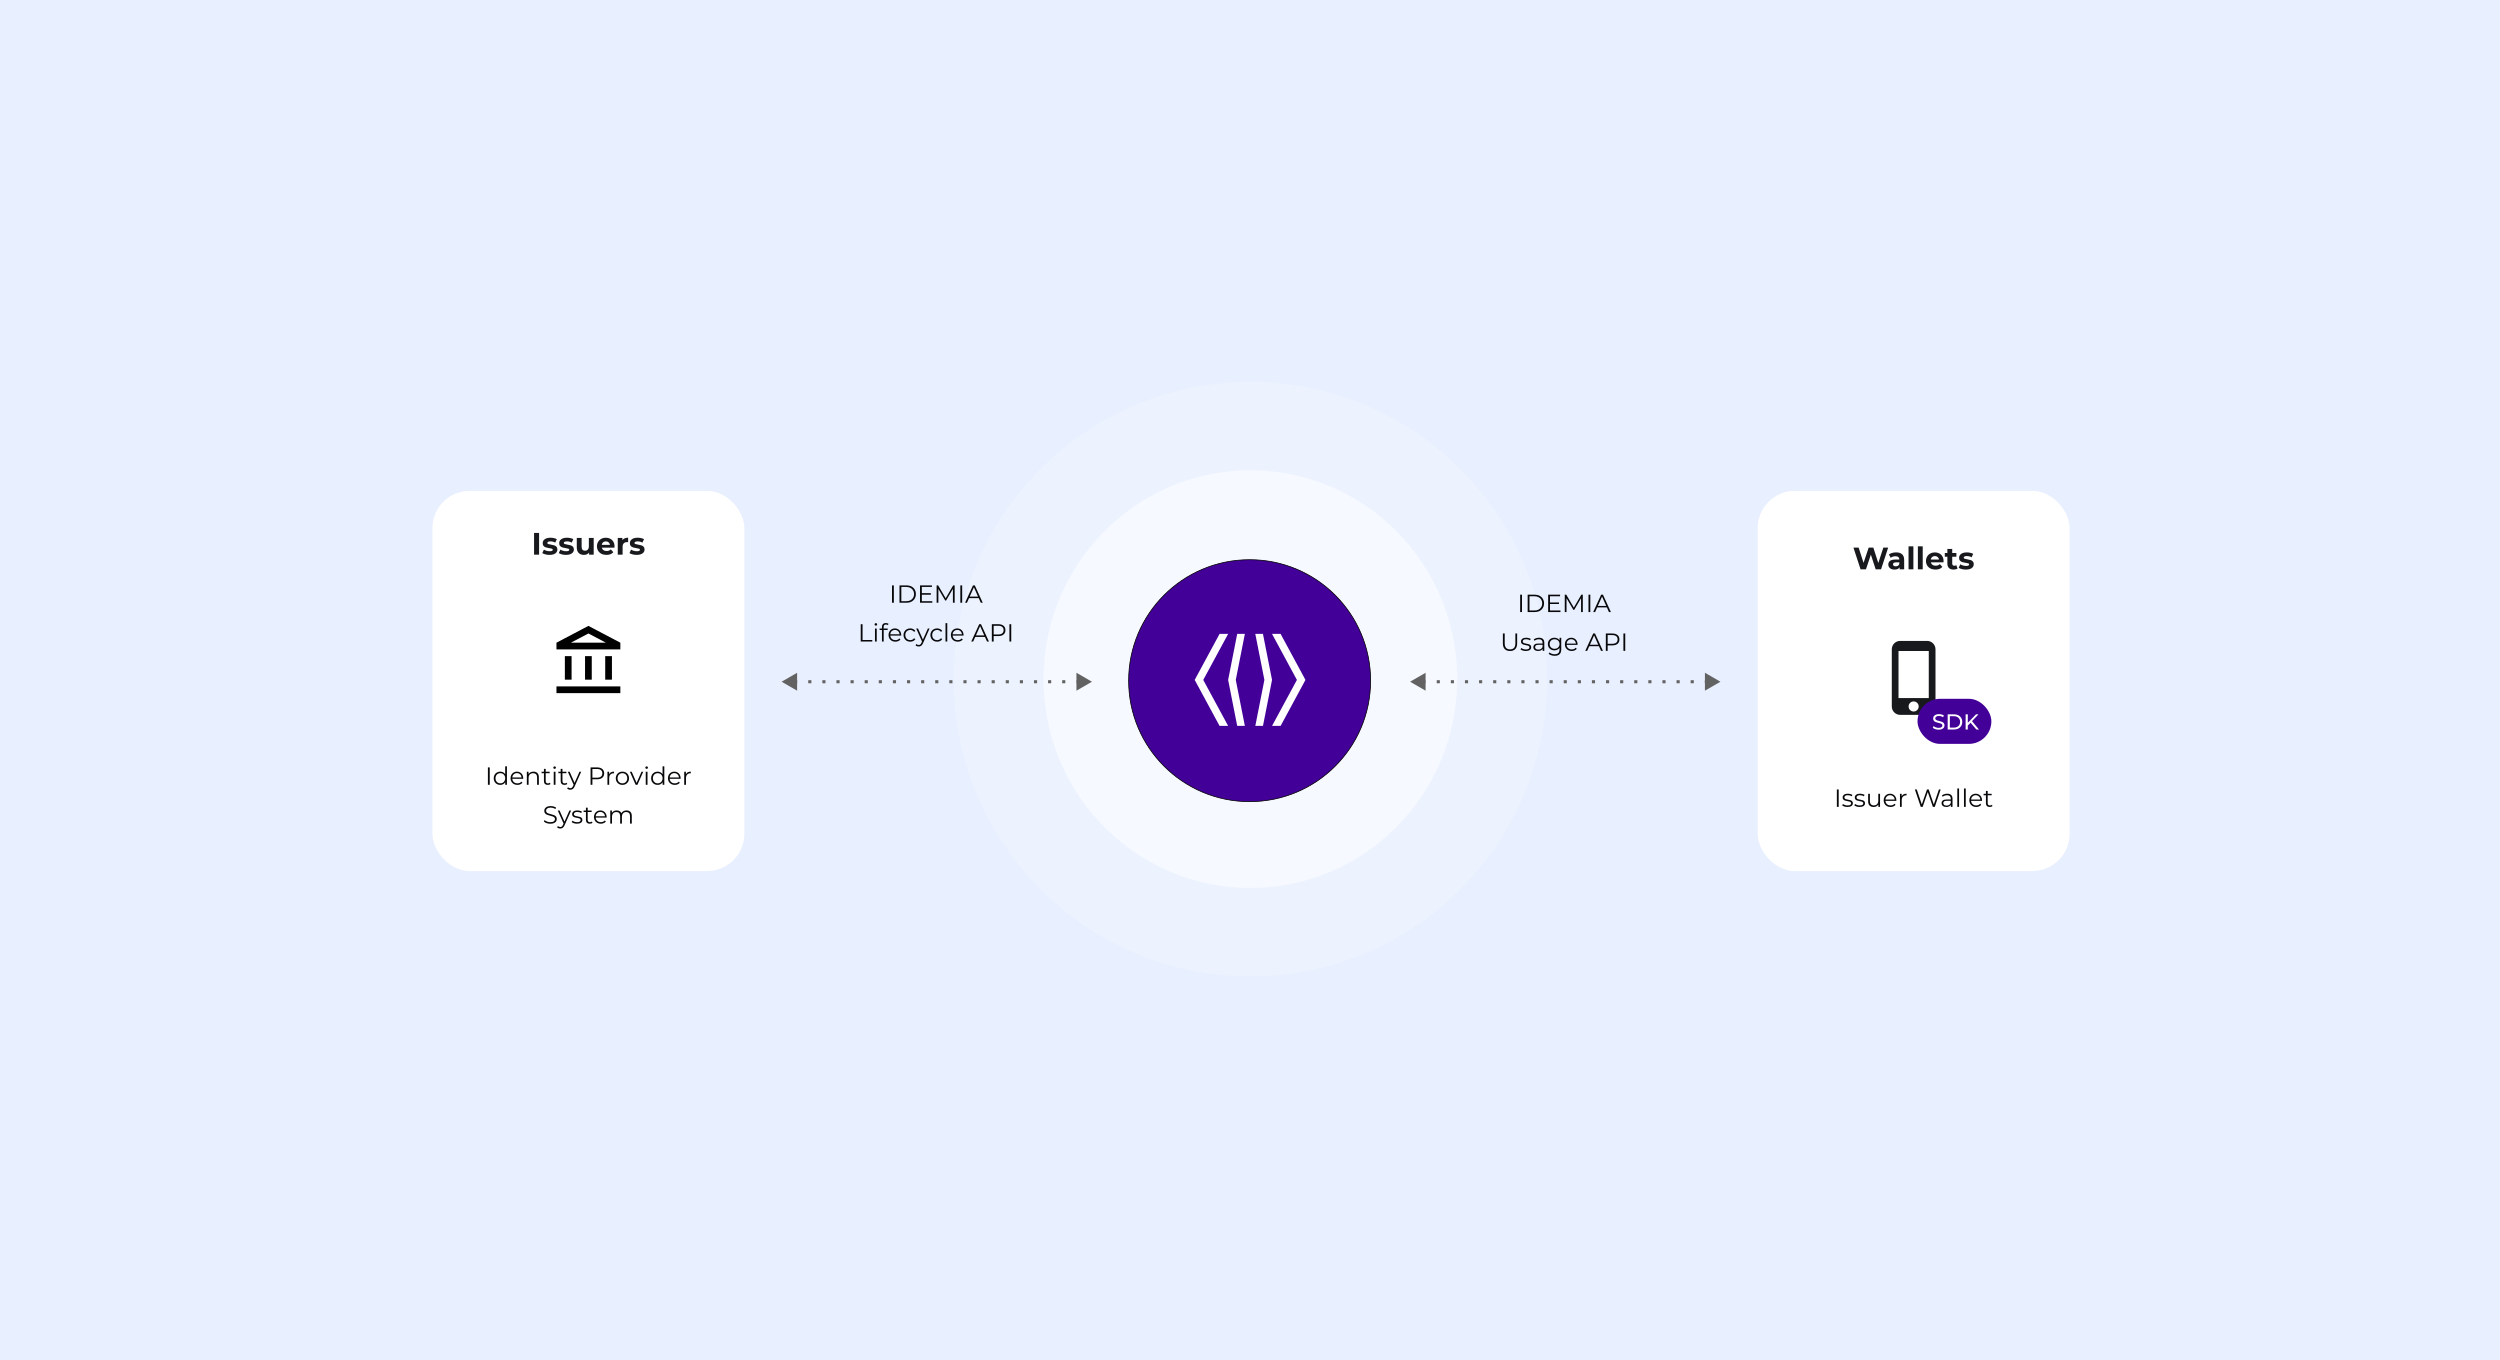 <svg width="1224" height="666" viewBox="0 0 1224 666" fill="none" xmlns="http://www.w3.org/2000/svg">
<rect width="1224" height="666" fill="#E8EFFE"/>
<ellipse opacity="0.23" cx="612.193" cy="332.5" rx="145.193" ry="145.5" fill="white"/>
<ellipse opacity="0.5" cx="612.193" cy="332.501" rx="101.252" ry="102.225" fill="white"/>
<path d="M611.815 392.483C644.526 392.483 671.044 365.966 671.044 333.255C671.044 300.544 644.526 274.026 611.815 274.026C579.104 274.026 552.587 300.544 552.587 333.255C552.587 365.966 579.104 392.483 611.815 392.483Z" fill="#430099" stroke="black" stroke-width="0.377"/>
<path d="M605.039 332.888L609.483 310.356H605.738L601.298 332.888L605.731 355.376H609.476L605.039 332.888ZM601.298 310.356H597.103L584.927 332.888L597.085 355.376H601.279L589.113 332.888L601.298 310.356ZM622.784 332.888L618.342 310.356H614.599L619.045 332.888L614.606 355.376H618.353L622.784 332.888ZM639.156 332.888L626.979 310.356H622.784L634.965 332.888L622.807 355.376H626.998L639.156 332.888Z" fill="white"/>
<path d="M436.726 286.6H437.625V295.109H436.726V286.6ZM440.394 286.6H443.859C444.758 286.6 445.552 286.782 446.241 287.147C446.93 287.503 447.465 288.006 447.846 288.654C448.227 289.294 448.417 290.028 448.417 290.854C448.417 291.681 448.227 292.419 447.846 293.067C447.465 293.707 446.93 294.21 446.241 294.574C445.552 294.931 444.758 295.109 443.859 295.109H440.394V286.6ZM443.81 294.331C444.556 294.331 445.208 294.185 445.767 293.894C446.326 293.594 446.76 293.184 447.068 292.666C447.376 292.139 447.53 291.535 447.53 290.854C447.53 290.174 447.376 289.574 447.068 289.055C446.76 288.529 446.326 288.119 445.767 287.828C445.208 287.528 444.556 287.378 443.81 287.378H441.294V294.331H443.81ZM456.455 294.331V295.109H450.437V286.6H456.272V287.378H451.337V290.405H455.737V291.171H451.337V294.331H456.455ZM467.407 286.6V295.109H466.543V288.302L463.201 294.027H462.775L459.432 288.338V295.109H458.569V286.6H459.311L463.006 292.909L466.665 286.6H467.407ZM470.179 286.6H471.079V295.109H470.179V286.6ZM479.184 292.836H474.443L473.422 295.109H472.486L476.376 286.6H477.263L481.153 295.109H480.205L479.184 292.836ZM478.856 292.107L476.814 287.536L474.771 292.107H478.856ZM421.412 305.6H422.311V313.331H427.077V314.109H421.412V305.6ZM428.388 307.715H429.251V314.109H428.388V307.715ZM428.826 306.317C428.647 306.317 428.497 306.256 428.376 306.135C428.254 306.013 428.193 305.867 428.193 305.697C428.193 305.535 428.254 305.393 428.376 305.272C428.497 305.15 428.647 305.089 428.826 305.089C429.004 305.089 429.154 305.15 429.275 305.272C429.397 305.385 429.458 305.523 429.458 305.685C429.458 305.863 429.397 306.013 429.275 306.135C429.154 306.256 429.004 306.317 428.826 306.317ZM433.768 305.758C433.395 305.758 433.111 305.859 432.917 306.062C432.73 306.264 432.637 306.564 432.637 306.961V307.715H434.606V308.444H432.661V314.109H431.798V308.444H430.656V307.715H431.798V306.925C431.798 306.341 431.965 305.879 432.297 305.539C432.637 305.199 433.115 305.028 433.731 305.028C433.974 305.028 434.209 305.065 434.436 305.138C434.663 305.203 434.854 305.3 435.008 305.43L434.716 306.074C434.465 305.863 434.149 305.758 433.768 305.758ZM441.233 311.18H435.884C435.932 311.844 436.188 312.383 436.65 312.796C437.112 313.201 437.695 313.404 438.4 313.404C438.797 313.404 439.162 313.335 439.494 313.197C439.826 313.052 440.114 312.841 440.357 312.565L440.844 313.125C440.56 313.465 440.203 313.724 439.774 313.903C439.352 314.081 438.886 314.17 438.376 314.17C437.719 314.17 437.136 314.032 436.625 313.757C436.123 313.473 435.73 313.084 435.446 312.59C435.163 312.095 435.021 311.536 435.021 310.912C435.021 310.288 435.154 309.729 435.422 309.235C435.697 308.74 436.07 308.355 436.54 308.08C437.018 307.804 437.553 307.666 438.145 307.666C438.736 307.666 439.267 307.804 439.737 308.08C440.207 308.355 440.576 308.74 440.844 309.235C441.111 309.721 441.245 310.28 441.245 310.912L441.233 311.18ZM438.145 308.408C437.529 308.408 437.01 308.606 436.589 309.004C436.176 309.393 435.941 309.903 435.884 310.535H440.418C440.361 309.903 440.122 309.393 439.701 309.004C439.288 308.606 438.769 308.408 438.145 308.408ZM445.652 314.17C445.019 314.17 444.452 314.032 443.95 313.757C443.455 313.481 443.066 313.096 442.783 312.602C442.499 312.099 442.357 311.536 442.357 310.912C442.357 310.288 442.499 309.729 442.783 309.235C443.066 308.74 443.455 308.355 443.95 308.08C444.452 307.804 445.019 307.666 445.652 307.666C446.203 307.666 446.693 307.776 447.122 307.995C447.56 308.205 447.904 308.517 448.156 308.931L447.511 309.368C447.301 309.052 447.033 308.817 446.709 308.663C446.385 308.501 446.032 308.42 445.652 308.42C445.19 308.42 444.772 308.525 444.399 308.736C444.035 308.939 443.747 309.23 443.536 309.611C443.334 309.992 443.232 310.426 443.232 310.912C443.232 311.406 443.334 311.844 443.536 312.225C443.747 312.598 444.035 312.889 444.399 313.1C444.772 313.303 445.19 313.404 445.652 313.404C446.032 313.404 446.385 313.327 446.709 313.173C447.033 313.019 447.301 312.784 447.511 312.468L448.156 312.906C447.904 313.319 447.56 313.635 447.122 313.854C446.685 314.065 446.195 314.17 445.652 314.17ZM455.129 307.715L451.932 314.875C451.673 315.475 451.373 315.9 451.033 316.151C450.692 316.403 450.283 316.528 449.805 316.528C449.497 316.528 449.209 316.48 448.942 316.382C448.674 316.285 448.443 316.139 448.249 315.945L448.65 315.3C448.974 315.625 449.363 315.787 449.817 315.787C450.109 315.787 450.356 315.706 450.559 315.544C450.769 315.382 450.964 315.106 451.142 314.717L451.422 314.097L448.565 307.715H449.464L451.871 313.149L454.278 307.715H455.129ZM458.817 314.17C458.185 314.17 457.617 314.032 457.115 313.757C456.621 313.481 456.232 313.096 455.948 312.602C455.664 312.099 455.522 311.536 455.522 310.912C455.522 310.288 455.664 309.729 455.948 309.235C456.232 308.74 456.621 308.355 457.115 308.08C457.617 307.804 458.185 307.666 458.817 307.666C459.368 307.666 459.858 307.776 460.288 307.995C460.725 308.205 461.07 308.517 461.321 308.931L460.677 309.368C460.466 309.052 460.199 308.817 459.874 308.663C459.55 308.501 459.198 308.42 458.817 308.42C458.355 308.42 457.938 308.525 457.565 308.736C457.2 308.939 456.912 309.23 456.702 309.611C456.499 309.992 456.398 310.426 456.398 310.912C456.398 311.406 456.499 311.844 456.702 312.225C456.912 312.598 457.2 312.889 457.565 313.1C457.938 313.303 458.355 313.404 458.817 313.404C459.198 313.404 459.55 313.327 459.874 313.173C460.199 313.019 460.466 312.784 460.677 312.468L461.321 312.906C461.07 313.319 460.725 313.635 460.288 313.854C459.85 314.065 459.36 314.17 458.817 314.17ZM462.922 305.089H463.785V314.109H462.922V305.089ZM471.754 311.18H466.405C466.454 311.844 466.709 312.383 467.171 312.796C467.633 313.201 468.216 313.404 468.921 313.404C469.318 313.404 469.683 313.335 470.015 313.197C470.348 313.052 470.635 312.841 470.878 312.565L471.365 313.125C471.081 313.465 470.724 313.724 470.295 313.903C469.874 314.081 469.408 314.17 468.897 314.17C468.241 314.17 467.657 314.032 467.146 313.757C466.644 313.473 466.251 313.084 465.967 312.59C465.684 312.095 465.542 311.536 465.542 310.912C465.542 310.288 465.676 309.729 465.943 309.235C466.219 308.74 466.591 308.355 467.061 308.08C467.54 307.804 468.074 307.666 468.666 307.666C469.258 307.666 469.788 307.804 470.258 308.08C470.728 308.355 471.097 308.74 471.365 309.235C471.632 309.721 471.766 310.28 471.766 310.912L471.754 311.18ZM468.666 308.408C468.05 308.408 467.531 308.606 467.11 309.004C466.697 309.393 466.462 309.903 466.405 310.535H470.939C470.882 309.903 470.643 309.393 470.222 309.004C469.809 308.606 469.29 308.408 468.666 308.408ZM482.223 311.836H477.482L476.461 314.109H475.525L479.415 305.6H480.302L484.192 314.109H483.244L482.223 311.836ZM481.895 311.107L479.853 306.536L477.81 311.107H481.895ZM488.785 305.6C489.871 305.6 490.722 305.859 491.338 306.378C491.954 306.896 492.262 307.61 492.262 308.517C492.262 309.425 491.954 310.138 491.338 310.657C490.722 311.167 489.871 311.423 488.785 311.423H486.5V314.109H485.6V305.6H488.785ZM488.761 310.632C489.603 310.632 490.248 310.45 490.693 310.085C491.139 309.713 491.362 309.19 491.362 308.517C491.362 307.828 491.139 307.302 490.693 306.937C490.248 306.564 489.603 306.378 488.761 306.378H486.5V310.632H488.761ZM494.207 305.6H495.106V314.109H494.207V305.6Z" fill="#08080A"/>
<path d="M744.268 291.158H745.167V299.668H744.268V291.158ZM747.936 291.158H751.4C752.3 291.158 753.094 291.341 753.783 291.705C754.472 292.062 755.007 292.564 755.388 293.213C755.768 293.853 755.959 294.586 755.959 295.413C755.959 296.239 755.768 296.977 755.388 297.625C755.007 298.266 754.472 298.768 753.783 299.133C753.094 299.489 752.3 299.668 751.4 299.668H747.936V291.158ZM751.352 298.89C752.097 298.89 752.75 298.744 753.309 298.452C753.868 298.152 754.302 297.743 754.61 297.224C754.918 296.697 755.072 296.094 755.072 295.413C755.072 294.732 754.918 294.132 754.61 293.614C754.302 293.087 753.868 292.678 753.309 292.386C752.75 292.086 752.097 291.936 751.352 291.936H748.835V298.89H751.352ZM763.996 298.89V299.668H757.979V291.158H763.814V291.936H758.878V294.963H763.279V295.729H758.878V298.89H763.996ZM774.948 291.158V299.668H774.085V292.86L770.742 298.586H770.317L766.974 292.897V299.668H766.111V291.158H766.852L770.548 297.467L774.207 291.158H774.948ZM777.721 291.158H778.62V299.668H777.721V291.158ZM786.726 297.394H781.985L780.964 299.668H780.028L783.918 291.158H784.805L788.695 299.668H787.747L786.726 297.394ZM786.397 296.665L784.355 292.094L782.313 296.665H786.397ZM739.309 318.74C738.206 318.74 737.347 318.424 736.731 317.792C736.116 317.16 735.808 316.24 735.808 315.033V310.158H736.707V314.996C736.707 315.985 736.93 316.723 737.376 317.209C737.821 317.695 738.466 317.938 739.309 317.938C740.159 317.938 740.808 317.695 741.254 317.209C741.699 316.723 741.922 315.985 741.922 314.996V310.158H742.797V315.033C742.797 316.24 742.489 317.16 741.874 317.792C741.266 318.424 740.411 318.74 739.309 318.74ZM747.04 318.728C746.521 318.728 746.023 318.655 745.545 318.51C745.075 318.356 744.706 318.165 744.438 317.938L744.827 317.257C745.095 317.468 745.431 317.642 745.836 317.78C746.242 317.91 746.663 317.975 747.101 317.975C747.684 317.975 748.114 317.885 748.389 317.707C748.673 317.521 748.815 317.261 748.815 316.929C748.815 316.694 748.738 316.512 748.584 316.382C748.43 316.244 748.235 316.143 748 316.078C747.765 316.005 747.453 315.936 747.064 315.872C746.545 315.774 746.128 315.677 745.812 315.58C745.496 315.475 745.224 315.3 744.998 315.057C744.779 314.814 744.669 314.478 744.669 314.048C744.669 313.513 744.892 313.076 745.338 312.735C745.784 312.395 746.404 312.225 747.198 312.225C747.611 312.225 748.024 312.281 748.438 312.395C748.851 312.5 749.191 312.642 749.459 312.82L749.082 313.513C748.555 313.149 747.927 312.966 747.198 312.966C746.647 312.966 746.229 313.064 745.946 313.258C745.67 313.453 745.532 313.708 745.532 314.024C745.532 314.267 745.609 314.461 745.763 314.607C745.925 314.753 746.124 314.863 746.359 314.936C746.594 315 746.918 315.069 747.332 315.142C747.842 315.239 748.251 315.337 748.559 315.434C748.867 315.531 749.131 315.697 749.349 315.932C749.568 316.167 749.678 316.492 749.678 316.905C749.678 317.464 749.443 317.91 748.973 318.242C748.511 318.566 747.866 318.728 747.04 318.728ZM753.51 312.225C754.345 312.225 754.985 312.435 755.431 312.857C755.876 313.27 756.099 313.886 756.099 314.705V318.668H755.273V317.671C755.078 318.003 754.791 318.262 754.41 318.449C754.037 318.635 753.591 318.728 753.072 318.728C752.359 318.728 751.792 318.558 751.371 318.218C750.949 317.877 750.738 317.428 750.738 316.868C750.738 316.325 750.933 315.888 751.322 315.556C751.719 315.223 752.347 315.057 753.206 315.057H755.236V314.668C755.236 314.117 755.082 313.7 754.774 313.416C754.466 313.124 754.017 312.978 753.425 312.978C753.02 312.978 752.631 313.047 752.258 313.185C751.885 313.315 751.565 313.497 751.298 313.732L750.909 313.088C751.233 312.812 751.622 312.602 752.076 312.456C752.529 312.302 753.008 312.225 753.51 312.225ZM753.206 318.048C753.692 318.048 754.11 317.938 754.458 317.719C754.807 317.492 755.066 317.168 755.236 316.747V315.701H753.23C752.136 315.701 751.589 316.082 751.589 316.844C751.589 317.217 751.731 317.513 752.015 317.732C752.298 317.942 752.696 318.048 753.206 318.048ZM764.387 312.273V317.89C764.387 318.975 764.12 319.778 763.585 320.296C763.058 320.823 762.26 321.087 761.19 321.087C760.599 321.087 760.035 320.997 759.501 320.819C758.974 320.649 758.544 320.41 758.212 320.102L758.65 319.446C758.958 319.721 759.33 319.936 759.768 320.09C760.214 320.244 760.68 320.321 761.166 320.321C761.976 320.321 762.572 320.13 762.953 319.749C763.334 319.377 763.524 318.793 763.524 317.999V317.184C763.257 317.59 762.904 317.898 762.467 318.108C762.037 318.319 761.559 318.424 761.032 318.424C760.433 318.424 759.886 318.295 759.391 318.035C758.905 317.768 758.52 317.399 758.236 316.929C757.961 316.451 757.823 315.912 757.823 315.312C757.823 314.713 757.961 314.178 758.236 313.708C758.52 313.238 758.905 312.873 759.391 312.614C759.877 312.354 760.424 312.225 761.032 312.225C761.575 312.225 762.066 312.334 762.503 312.553C762.941 312.772 763.293 313.088 763.561 313.501V312.273H764.387ZM761.117 317.659C761.579 317.659 761.997 317.561 762.369 317.367C762.742 317.164 763.03 316.885 763.233 316.528C763.443 316.171 763.549 315.766 763.549 315.312C763.549 314.859 763.443 314.457 763.233 314.109C763.03 313.752 762.742 313.477 762.369 313.282C762.005 313.08 761.587 312.978 761.117 312.978C760.655 312.978 760.238 313.076 759.865 313.27C759.501 313.465 759.213 313.74 759.002 314.097C758.8 314.453 758.698 314.859 758.698 315.312C758.698 315.766 758.8 316.171 759.002 316.528C759.213 316.885 759.501 317.164 759.865 317.367C760.238 317.561 760.655 317.659 761.117 317.659ZM772.369 315.738H767.02C767.068 316.402 767.324 316.941 767.786 317.355C768.248 317.76 768.831 317.962 769.536 317.962C769.933 317.962 770.298 317.894 770.63 317.756C770.962 317.61 771.25 317.399 771.493 317.124L771.98 317.683C771.696 318.023 771.339 318.283 770.91 318.461C770.488 318.639 770.022 318.728 769.512 318.728C768.855 318.728 768.272 318.591 767.761 318.315C767.259 318.031 766.866 317.642 766.582 317.148C766.299 316.654 766.157 316.094 766.157 315.47C766.157 314.846 766.29 314.287 766.558 313.793C766.833 313.299 767.206 312.914 767.676 312.638C768.154 312.363 768.689 312.225 769.281 312.225C769.872 312.225 770.403 312.363 770.873 312.638C771.343 312.914 771.712 313.299 771.98 313.793C772.247 314.279 772.381 314.838 772.381 315.47L772.369 315.738ZM769.281 312.966C768.665 312.966 768.146 313.165 767.725 313.562C767.312 313.951 767.077 314.461 767.02 315.094H771.554C771.497 314.461 771.258 313.951 770.837 313.562C770.424 313.165 769.905 312.966 769.281 312.966ZM782.838 316.394H778.097L777.076 318.668H776.14L780.03 310.158H780.917L784.807 318.668H783.859L782.838 316.394ZM782.51 315.665L780.467 311.094L778.425 315.665H782.51ZM789.4 310.158C790.486 310.158 791.337 310.418 791.953 310.936C792.568 311.455 792.876 312.168 792.876 313.076C792.876 313.983 792.568 314.697 791.953 315.215C791.337 315.726 790.486 315.981 789.4 315.981H787.114V318.668H786.215V310.158H789.4ZM789.375 315.191C790.218 315.191 790.863 315.009 791.308 314.644C791.754 314.271 791.977 313.748 791.977 313.076C791.977 312.387 791.754 311.86 791.308 311.495C790.863 311.123 790.218 310.936 789.375 310.936H787.114V315.191H789.375ZM794.822 310.158H795.721V318.668H794.822V310.158Z" fill="#08080A"/>
<path d="M534.624 333.773L527.027 329.386L527.027 338.159L534.624 333.773ZM382.672 333.773L390.269 338.159L390.269 329.386L382.672 333.773ZM388.811 334.533L390.346 334.533L390.346 333.013L388.811 333.013L388.811 334.533ZM395.718 334.533L397.253 334.533L397.253 333.013L395.718 333.013L395.718 334.533ZM402.625 334.533L404.16 334.533L404.16 333.013L402.625 333.013L402.625 334.533ZM409.532 334.533L411.067 334.533L411.067 333.013L409.532 333.013L409.532 334.533ZM416.439 334.533L417.974 334.533L417.974 333.013L416.439 333.013L416.439 334.533ZM423.346 334.533L424.881 334.533L424.881 333.013L423.346 333.013L423.346 334.533ZM430.253 334.533L431.788 334.533L431.788 333.013L430.253 333.013L430.253 334.533ZM437.16 334.533L438.695 334.533L438.695 333.013L437.16 333.013L437.16 334.533ZM444.067 334.533L445.602 334.533L445.602 333.013L444.067 333.013L444.067 334.533ZM450.974 334.533L452.508 334.533L452.508 333.013L450.974 333.013L450.974 334.533ZM457.88 334.533L459.415 334.533L459.415 333.013L457.88 333.013L457.88 334.533ZM464.787 334.533L466.322 334.533L466.322 333.013L464.787 333.013L464.787 334.533ZM471.694 334.533L473.229 334.533L473.229 333.013L471.694 333.013L471.694 334.533ZM478.601 334.533L480.136 334.533L480.136 333.013L478.601 333.013L478.601 334.533ZM485.508 334.533L487.043 334.533L487.043 333.013L485.508 333.013L485.508 334.533ZM492.415 334.533L493.95 334.533L493.95 333.013L492.415 333.013L492.415 334.533ZM499.322 334.533L500.857 334.533L500.857 333.013L499.322 333.013L499.322 334.533ZM506.229 334.533L507.764 334.533L507.764 333.013L506.229 333.013L506.229 334.533ZM513.136 334.533L514.671 334.533L514.671 333.013L513.136 333.013L513.136 334.533ZM520.043 334.533L521.578 334.533L521.578 333.013L520.043 333.013L520.043 334.533ZM526.95 334.533L528.485 334.533L528.485 333.013L526.95 333.013L526.95 334.533Z" fill="#626262"/>
<path d="M842.328 333.773L834.73 329.386L834.73 338.159L842.328 333.773ZM690.375 333.773L697.973 338.159L697.973 329.386L690.375 333.773ZM696.515 334.533L698.05 334.533L698.05 333.013L696.515 333.013L696.515 334.533ZM703.422 334.533L704.957 334.533L704.957 333.013L703.422 333.013L703.422 334.533ZM710.329 334.533L711.864 334.533L711.864 333.013L710.329 333.013L710.329 334.533ZM717.236 334.533L718.771 334.533L718.771 333.013L717.236 333.013L717.236 334.533ZM724.143 334.533L725.678 334.533L725.678 333.013L724.143 333.013L724.143 334.533ZM731.05 334.533L732.585 334.533L732.585 333.013L731.05 333.013L731.05 334.533ZM737.957 334.533L739.491 334.533L739.491 333.013L737.957 333.013L737.957 334.533ZM744.864 334.533L746.398 334.533L746.398 333.013L744.864 333.013L744.864 334.533ZM751.77 334.533L753.305 334.533L753.305 333.013L751.77 333.013L751.77 334.533ZM758.677 334.533L760.212 334.533L760.212 333.013L758.677 333.013L758.677 334.533ZM765.584 334.533L767.119 334.533L767.119 333.013L765.584 333.013L765.584 334.533ZM772.491 334.533L774.026 334.533L774.026 333.013L772.491 333.013L772.491 334.533ZM779.398 334.533L780.933 334.533L780.933 333.013L779.398 333.013L779.398 334.533ZM786.305 334.533L787.84 334.533L787.84 333.013L786.305 333.013L786.305 334.533ZM793.212 334.533L794.747 334.533L794.747 333.013L793.212 333.013L793.212 334.533ZM800.119 334.533L801.654 334.533L801.654 333.013L800.119 333.013L800.119 334.533ZM807.026 334.533L808.561 334.533L808.561 333.013L807.026 333.013L807.026 334.533ZM813.933 334.533L815.468 334.533L815.468 333.013L813.933 333.013L813.933 334.533ZM820.84 334.533L822.375 334.533L822.375 333.013L820.84 333.013L820.84 334.533ZM827.747 334.533L829.282 334.533L829.282 333.013L827.747 333.013L827.747 334.533ZM834.654 334.533L836.189 334.533L836.189 333.013L834.654 333.013L834.654 334.533Z" fill="#626262"/>
<rect x="211.725" y="240.322" width="152.712" height="186.142" rx="18.234" fill="white"/>
<path d="M261.474 260.92H263.936V271.556H261.474V260.92ZM269.044 271.678C268.365 271.678 267.701 271.597 267.053 271.435C266.405 271.263 265.888 271.05 265.503 270.797L266.293 269.095C266.658 269.328 267.099 269.52 267.615 269.672C268.132 269.814 268.638 269.885 269.135 269.885C270.138 269.885 270.639 269.637 270.639 269.14C270.639 268.907 270.502 268.74 270.229 268.639C269.955 268.538 269.535 268.452 268.968 268.381C268.299 268.279 267.747 268.163 267.311 268.031C266.876 267.899 266.496 267.666 266.172 267.332C265.858 266.998 265.701 266.522 265.701 265.904C265.701 265.387 265.848 264.931 266.141 264.536C266.445 264.131 266.881 263.817 267.448 263.594C268.025 263.371 268.704 263.26 269.484 263.26C270.062 263.26 270.634 263.326 271.201 263.457C271.779 263.579 272.255 263.751 272.63 263.974L271.84 265.661C271.12 265.255 270.335 265.053 269.484 265.053C268.978 265.053 268.598 265.124 268.345 265.266C268.091 265.407 267.965 265.59 267.965 265.813C267.965 266.066 268.101 266.243 268.375 266.344C268.648 266.446 269.084 266.542 269.682 266.633C270.35 266.745 270.897 266.866 271.323 266.998C271.748 267.119 272.118 267.347 272.432 267.682C272.746 268.016 272.903 268.482 272.903 269.08C272.903 269.586 272.751 270.037 272.447 270.432C272.143 270.827 271.698 271.136 271.11 271.359C270.533 271.572 269.844 271.678 269.044 271.678ZM277.116 271.678C276.437 271.678 275.774 271.597 275.125 271.435C274.477 271.263 273.961 271.05 273.576 270.797L274.366 269.095C274.73 269.328 275.171 269.52 275.688 269.672C276.204 269.814 276.711 269.885 277.207 269.885C278.21 269.885 278.712 269.637 278.712 269.14C278.712 268.907 278.575 268.74 278.301 268.639C278.028 268.538 277.607 268.452 277.04 268.381C276.371 268.279 275.819 268.163 275.384 268.031C274.948 267.899 274.568 267.666 274.244 267.332C273.93 266.998 273.773 266.522 273.773 265.904C273.773 265.387 273.92 264.931 274.214 264.536C274.518 264.131 274.953 263.817 275.521 263.594C276.098 263.371 276.777 263.26 277.557 263.26C278.134 263.26 278.706 263.326 279.274 263.457C279.851 263.579 280.327 263.751 280.702 263.974L279.912 265.661C279.193 265.255 278.408 265.053 277.557 265.053C277.05 265.053 276.67 265.124 276.417 265.266C276.164 265.407 276.037 265.59 276.037 265.813C276.037 266.066 276.174 266.243 276.447 266.344C276.721 266.446 277.157 266.542 277.754 266.633C278.423 266.745 278.97 266.866 279.395 266.998C279.821 267.119 280.191 267.347 280.505 267.682C280.819 268.016 280.976 268.482 280.976 269.08C280.976 269.586 280.824 270.037 280.52 270.432C280.216 270.827 279.77 271.136 279.183 271.359C278.605 271.572 277.916 271.678 277.116 271.678ZM290.674 263.381V271.556H288.425V270.584C288.111 270.939 287.736 271.212 287.301 271.405C286.865 271.587 286.394 271.678 285.888 271.678C284.814 271.678 283.963 271.369 283.335 270.751C282.707 270.133 282.393 269.216 282.393 268.001V263.381H284.763V267.651C284.763 268.968 285.315 269.627 286.419 269.627C286.987 269.627 287.443 269.444 287.787 269.08C288.131 268.705 288.304 268.153 288.304 267.423V263.381H290.674ZM300.878 267.499C300.878 267.53 300.863 267.742 300.832 268.138H294.648C294.759 268.644 295.023 269.044 295.438 269.338C295.853 269.632 296.37 269.779 296.988 269.779C297.413 269.779 297.788 269.718 298.112 269.596C298.447 269.465 298.756 269.262 299.039 268.988L300.301 270.356C299.531 271.237 298.406 271.678 296.927 271.678C296.005 271.678 295.19 271.501 294.481 271.146C293.772 270.781 293.225 270.28 292.84 269.642C292.455 269.004 292.262 268.279 292.262 267.469C292.262 266.669 292.45 265.949 292.825 265.311C293.209 264.663 293.731 264.161 294.39 263.807C295.058 263.442 295.803 263.26 296.623 263.26C297.424 263.26 298.148 263.432 298.796 263.776C299.445 264.121 299.951 264.617 300.316 265.266C300.691 265.904 300.878 266.648 300.878 267.499ZM296.639 265.053C296.102 265.053 295.651 265.205 295.286 265.509C294.921 265.813 294.699 266.228 294.618 266.755H298.644C298.563 266.238 298.34 265.828 297.976 265.524C297.611 265.21 297.165 265.053 296.639 265.053ZM304.72 264.46C305.004 264.065 305.384 263.766 305.86 263.564C306.346 263.361 306.903 263.26 307.531 263.26V265.448C307.268 265.428 307.091 265.418 307 265.418C306.321 265.418 305.789 265.61 305.404 265.995C305.019 266.37 304.827 266.937 304.827 267.697V271.556H302.456V263.381H304.72V264.46ZM311.721 271.678C311.042 271.678 310.379 271.597 309.73 271.435C309.082 271.263 308.565 271.05 308.18 270.797L308.971 269.095C309.335 269.328 309.776 269.52 310.293 269.672C310.809 269.814 311.316 269.885 311.812 269.885C312.815 269.885 313.316 269.637 313.316 269.14C313.316 268.907 313.18 268.74 312.906 268.639C312.633 268.538 312.212 268.452 311.645 268.381C310.976 268.279 310.424 268.163 309.989 268.031C309.553 267.899 309.173 267.666 308.849 267.332C308.535 266.998 308.378 266.522 308.378 265.904C308.378 265.387 308.525 264.931 308.819 264.536C309.122 264.131 309.558 263.817 310.125 263.594C310.703 263.371 311.382 263.26 312.162 263.26C312.739 263.26 313.311 263.326 313.879 263.457C314.456 263.579 314.932 263.751 315.307 263.974L314.517 265.661C313.798 265.255 313.012 265.053 312.162 265.053C311.655 265.053 311.275 265.124 311.022 265.266C310.769 265.407 310.642 265.59 310.642 265.813C310.642 266.066 310.779 266.243 311.052 266.344C311.326 266.446 311.761 266.542 312.359 266.633C313.028 266.745 313.575 266.866 314 266.998C314.426 267.119 314.795 267.347 315.109 267.682C315.423 268.016 315.58 268.482 315.58 269.08C315.58 269.586 315.429 270.037 315.125 270.432C314.821 270.827 314.375 271.136 313.787 271.359C313.21 271.572 312.521 271.678 311.721 271.678Z" fill="#18191D"/>
<path d="M279.85 321.247H276.558V332.77H279.85V321.247ZM289.727 321.247H286.435V332.77H289.727V321.247ZM303.72 336.062H272.443V339.355H303.72V336.062ZM299.604 321.247H296.312V332.77H299.604V321.247ZM288.081 310.152L296.658 314.662H279.505L288.081 310.152ZM288.081 306.432L272.443 314.662V317.955H303.72V314.662L288.081 306.432Z" fill="black"/>
<path d="M238.877 375.72H239.777V384.23H238.877V375.72ZM248.198 375.21V384.23H247.372V382.966C247.112 383.395 246.768 383.723 246.338 383.95C245.917 384.177 245.439 384.291 244.904 384.291C244.304 384.291 243.761 384.153 243.275 383.877C242.789 383.602 242.408 383.217 242.132 382.722C241.857 382.228 241.719 381.665 241.719 381.033C241.719 380.401 241.857 379.837 242.132 379.343C242.408 378.849 242.789 378.468 243.275 378.2C243.761 377.925 244.304 377.787 244.904 377.787C245.423 377.787 245.889 377.896 246.302 378.115C246.723 378.326 247.068 378.638 247.335 379.051V375.21H248.198ZM244.977 383.525C245.423 383.525 245.824 383.423 246.18 383.221C246.545 383.01 246.829 382.714 247.031 382.333C247.242 381.953 247.347 381.519 247.347 381.033C247.347 380.546 247.242 380.113 247.031 379.732C246.829 379.351 246.545 379.059 246.18 378.857C245.824 378.646 245.423 378.541 244.977 378.541C244.523 378.541 244.114 378.646 243.749 378.857C243.393 379.059 243.109 379.351 242.898 379.732C242.696 380.113 242.594 380.546 242.594 381.033C242.594 381.519 242.696 381.953 242.898 382.333C243.109 382.714 243.393 383.01 243.749 383.221C244.114 383.423 244.523 383.525 244.977 383.525ZM256.17 381.3H250.821C250.869 381.965 251.125 382.504 251.587 382.917C252.049 383.322 252.632 383.525 253.337 383.525C253.734 383.525 254.099 383.456 254.431 383.318C254.764 383.172 255.051 382.962 255.294 382.686L255.781 383.245C255.497 383.586 255.14 383.845 254.711 384.023C254.289 384.201 253.823 384.291 253.313 384.291C252.656 384.291 252.073 384.153 251.562 383.877C251.06 383.594 250.667 383.205 250.383 382.71C250.1 382.216 249.958 381.657 249.958 381.033C249.958 380.409 250.091 379.85 250.359 379.355C250.634 378.861 251.007 378.476 251.477 378.2C251.955 377.925 252.49 377.787 253.082 377.787C253.674 377.787 254.204 377.925 254.674 378.2C255.144 378.476 255.513 378.861 255.781 379.355C256.048 379.841 256.182 380.401 256.182 381.033L256.17 381.3ZM253.082 378.529C252.466 378.529 251.947 378.727 251.526 379.124C251.113 379.513 250.878 380.024 250.821 380.656H255.355C255.298 380.024 255.059 379.513 254.638 379.124C254.225 378.727 253.706 378.529 253.082 378.529ZM261.196 377.787C261.999 377.787 262.635 378.022 263.105 378.492C263.583 378.954 263.822 379.631 263.822 380.522V384.23H262.959V380.607C262.959 379.943 262.793 379.436 262.461 379.088C262.128 378.739 261.654 378.565 261.038 378.565C260.35 378.565 259.802 378.772 259.397 379.185C259 379.59 258.802 380.153 258.802 380.875V384.23H257.939V377.836H258.765V379.015C259 378.626 259.324 378.326 259.738 378.115C260.159 377.896 260.645 377.787 261.196 377.787ZM269.533 383.841C269.371 383.987 269.168 384.1 268.925 384.181C268.69 384.254 268.443 384.291 268.183 384.291C267.584 384.291 267.122 384.129 266.797 383.804C266.473 383.48 266.311 383.022 266.311 382.431V378.565H265.169V377.836H266.311V376.438H267.174V377.836H269.119V378.565H267.174V382.382C267.174 382.763 267.267 383.055 267.454 383.257C267.648 383.452 267.924 383.549 268.281 383.549C268.459 383.549 268.629 383.521 268.791 383.464C268.961 383.407 269.107 383.326 269.229 383.221L269.533 383.841ZM271.104 377.836H271.967V384.23H271.104V377.836ZM271.541 376.438C271.363 376.438 271.213 376.377 271.092 376.255C270.97 376.134 270.909 375.988 270.909 375.818C270.909 375.656 270.97 375.514 271.092 375.392C271.213 375.271 271.363 375.21 271.541 375.21C271.72 375.21 271.87 375.271 271.991 375.392C272.113 375.506 272.174 375.643 272.174 375.806C272.174 375.984 272.113 376.134 271.991 376.255C271.87 376.377 271.72 376.438 271.541 376.438ZM277.736 383.841C277.574 383.987 277.371 384.1 277.128 384.181C276.893 384.254 276.646 384.291 276.386 384.291C275.787 384.291 275.325 384.129 275.001 383.804C274.676 383.48 274.514 383.022 274.514 382.431V378.565H273.372V377.836H274.514V376.438H275.377V377.836H277.322V378.565H275.377V382.382C275.377 382.763 275.471 383.055 275.657 383.257C275.851 383.452 276.127 383.549 276.484 383.549C276.662 383.549 276.832 383.521 276.994 383.464C277.164 383.407 277.31 383.326 277.432 383.221L277.736 383.841ZM284.561 377.836L281.364 384.996C281.105 385.595 280.805 386.021 280.465 386.272C280.124 386.523 279.715 386.649 279.237 386.649C278.929 386.649 278.641 386.6 278.374 386.503C278.106 386.406 277.875 386.26 277.681 386.065L278.082 385.421C278.406 385.745 278.795 385.907 279.249 385.907C279.541 385.907 279.788 385.826 279.99 385.664C280.201 385.502 280.396 385.227 280.574 384.838L280.854 384.218L277.997 377.836H278.896L281.303 383.269L283.71 377.836H284.561ZM292.325 375.72C293.411 375.72 294.262 375.98 294.878 376.498C295.494 377.017 295.802 377.73 295.802 378.638C295.802 379.546 295.494 380.259 294.878 380.777C294.262 381.288 293.411 381.543 292.325 381.543H290.04V384.23H289.141V375.72H292.325ZM292.301 380.753C293.144 380.753 293.788 380.571 294.234 380.206C294.68 379.833 294.903 379.311 294.903 378.638C294.903 377.949 294.68 377.422 294.234 377.058C293.788 376.685 293.144 376.498 292.301 376.498H290.04V380.753H292.301ZM298.225 379.088C298.428 378.658 298.728 378.334 299.125 378.115C299.53 377.896 300.029 377.787 300.62 377.787V378.626L300.413 378.614C299.741 378.614 299.214 378.82 298.833 379.234C298.452 379.647 298.262 380.226 298.262 380.972V384.23H297.399V377.836H298.225V379.088ZM304.737 384.291C304.121 384.291 303.566 384.153 303.072 383.877C302.577 383.594 302.188 383.205 301.905 382.71C301.621 382.216 301.479 381.657 301.479 381.033C301.479 380.409 301.621 379.85 301.905 379.355C302.188 378.861 302.577 378.476 303.072 378.2C303.566 377.925 304.121 377.787 304.737 377.787C305.353 377.787 305.908 377.925 306.402 378.2C306.897 378.476 307.282 378.861 307.557 379.355C307.841 379.85 307.983 380.409 307.983 381.033C307.983 381.657 307.841 382.216 307.557 382.71C307.282 383.205 306.897 383.594 306.402 383.877C305.908 384.153 305.353 384.291 304.737 384.291ZM304.737 383.525C305.191 383.525 305.596 383.423 305.953 383.221C306.317 383.01 306.601 382.714 306.804 382.333C307.006 381.953 307.108 381.519 307.108 381.033C307.108 380.546 307.006 380.113 306.804 379.732C306.601 379.351 306.317 379.059 305.953 378.857C305.596 378.646 305.191 378.541 304.737 378.541C304.283 378.541 303.874 378.646 303.509 378.857C303.153 379.059 302.869 379.351 302.658 379.732C302.456 380.113 302.354 380.546 302.354 381.033C302.354 381.519 302.456 381.953 302.658 382.333C302.869 382.714 303.153 383.01 303.509 383.221C303.874 383.423 304.283 383.525 304.737 383.525ZM314.94 377.836L312.095 384.23H311.208L308.375 377.836H309.275L311.67 383.282L314.089 377.836H314.94ZM316.155 377.836H317.018V384.23H316.155V377.836ZM316.593 376.438C316.415 376.438 316.265 376.377 316.143 376.255C316.022 376.134 315.961 375.988 315.961 375.818C315.961 375.656 316.022 375.514 316.143 375.392C316.265 375.271 316.415 375.21 316.593 375.21C316.771 375.21 316.921 375.271 317.043 375.392C317.164 375.506 317.225 375.643 317.225 375.806C317.225 375.984 317.164 376.134 317.043 376.255C316.921 376.377 316.771 376.438 316.593 376.438ZM325.255 375.21V384.23H324.428V382.966C324.169 383.395 323.825 383.723 323.395 383.95C322.974 384.177 322.495 384.291 321.961 384.291C321.361 384.291 320.818 384.153 320.332 383.877C319.845 383.602 319.465 383.217 319.189 382.722C318.913 382.228 318.776 381.665 318.776 381.033C318.776 380.401 318.913 379.837 319.189 379.343C319.465 378.849 319.845 378.468 320.332 378.2C320.818 377.925 321.361 377.787 321.961 377.787C322.479 377.787 322.945 377.896 323.359 378.115C323.78 378.326 324.124 378.638 324.392 379.051V375.21H325.255ZM322.034 383.525C322.479 383.525 322.88 383.423 323.237 383.221C323.602 383.01 323.885 382.714 324.088 382.333C324.299 381.953 324.404 381.519 324.404 381.033C324.404 380.546 324.299 380.113 324.088 379.732C323.885 379.351 323.602 379.059 323.237 378.857C322.88 378.646 322.479 378.541 322.034 378.541C321.58 378.541 321.17 378.646 320.806 378.857C320.449 379.059 320.166 379.351 319.955 379.732C319.752 380.113 319.651 380.546 319.651 381.033C319.651 381.519 319.752 381.953 319.955 382.333C320.166 382.714 320.449 383.01 320.806 383.221C321.17 383.423 321.58 383.525 322.034 383.525ZM333.226 381.3H327.877C327.926 381.965 328.181 382.504 328.643 382.917C329.105 383.322 329.689 383.525 330.394 383.525C330.791 383.525 331.156 383.456 331.488 383.318C331.82 383.172 332.108 382.962 332.351 382.686L332.837 383.245C332.554 383.586 332.197 383.845 331.767 384.023C331.346 384.201 330.88 384.291 330.369 384.291C329.713 384.291 329.13 384.153 328.619 383.877C328.117 383.594 327.723 383.205 327.44 382.71C327.156 382.216 327.014 381.657 327.014 381.033C327.014 380.409 327.148 379.85 327.416 379.355C327.691 378.861 328.064 378.476 328.534 378.2C329.012 377.925 329.547 377.787 330.139 377.787C330.73 377.787 331.261 377.925 331.731 378.2C332.201 378.476 332.57 378.861 332.837 379.355C333.105 379.841 333.238 380.401 333.238 381.033L333.226 381.3ZM330.139 378.529C329.523 378.529 329.004 378.727 328.583 379.124C328.169 379.513 327.934 380.024 327.877 380.656H332.412C332.355 380.024 332.116 379.513 331.695 379.124C331.281 378.727 330.763 378.529 330.139 378.529ZM335.822 379.088C336.024 378.658 336.324 378.334 336.721 378.115C337.127 377.896 337.625 377.787 338.217 377.787V378.626L338.01 378.614C337.337 378.614 336.81 378.82 336.43 379.234C336.049 379.647 335.858 380.226 335.858 380.972V384.23H334.995V377.836H335.822V379.088ZM269.43 403.303C268.798 403.303 268.19 403.201 267.606 402.999C267.031 402.796 266.585 402.529 266.269 402.197L266.622 401.504C266.93 401.812 267.339 402.063 267.85 402.257C268.36 402.444 268.887 402.537 269.43 402.537C270.192 402.537 270.763 402.399 271.144 402.124C271.525 401.84 271.715 401.475 271.715 401.03C271.715 400.689 271.61 400.418 271.399 400.215C271.197 400.012 270.945 399.859 270.645 399.753C270.346 399.64 269.928 399.518 269.393 399.388C268.753 399.226 268.243 399.072 267.862 398.927C267.481 398.773 267.153 398.542 266.877 398.234C266.61 397.926 266.476 397.508 266.476 396.982C266.476 396.552 266.589 396.163 266.816 395.815C267.043 395.458 267.392 395.174 267.862 394.964C268.332 394.753 268.915 394.648 269.612 394.648C270.098 394.648 270.573 394.716 271.034 394.854C271.505 394.984 271.91 395.166 272.25 395.401L271.946 396.118C271.59 395.883 271.209 395.709 270.803 395.596C270.398 395.474 270.001 395.413 269.612 395.413C268.867 395.413 268.303 395.559 267.922 395.851C267.55 396.135 267.363 396.503 267.363 396.957C267.363 397.298 267.465 397.573 267.667 397.784C267.878 397.986 268.137 398.144 268.445 398.258C268.761 398.363 269.183 398.481 269.709 398.61C270.333 398.764 270.836 398.918 271.217 399.072C271.606 399.218 271.934 399.445 272.201 399.753C272.469 400.053 272.603 400.462 272.603 400.981C272.603 401.41 272.485 401.803 272.25 402.16C272.023 402.509 271.671 402.788 271.192 402.999C270.714 403.201 270.127 403.303 269.43 403.303ZM279.635 396.836L276.438 403.996C276.178 404.595 275.878 405.021 275.538 405.272C275.198 405.523 274.788 405.649 274.31 405.649C274.002 405.649 273.715 405.6 273.447 405.503C273.18 405.406 272.949 405.26 272.754 405.065L273.155 404.421C273.48 404.745 273.869 404.907 274.322 404.907C274.614 404.907 274.861 404.826 275.064 404.664C275.275 404.502 275.469 404.227 275.647 403.838L275.927 403.218L273.07 396.836H273.97L276.377 402.269L278.784 396.836H279.635ZM282.493 403.291C281.974 403.291 281.476 403.218 280.998 403.072C280.528 402.918 280.159 402.727 279.891 402.5L280.28 401.82C280.548 402.03 280.884 402.205 281.289 402.342C281.695 402.472 282.116 402.537 282.554 402.537C283.137 402.537 283.567 402.448 283.842 402.269C284.126 402.083 284.268 401.824 284.268 401.491C284.268 401.256 284.191 401.074 284.037 400.944C283.883 400.807 283.688 400.705 283.453 400.641C283.218 400.568 282.906 400.499 282.517 400.434C281.999 400.337 281.581 400.239 281.265 400.142C280.949 400.037 280.678 399.863 280.451 399.619C280.232 399.376 280.122 399.04 280.122 398.61C280.122 398.076 280.345 397.638 280.791 397.298C281.237 396.957 281.857 396.787 282.651 396.787C283.064 396.787 283.478 396.844 283.891 396.957C284.304 397.063 284.645 397.204 284.912 397.383L284.535 398.076C284.008 397.711 283.38 397.529 282.651 397.529C282.1 397.529 281.683 397.626 281.399 397.82C281.123 398.015 280.986 398.27 280.986 398.586C280.986 398.829 281.063 399.024 281.217 399.17C281.379 399.316 281.577 399.425 281.812 399.498C282.047 399.563 282.371 399.632 282.785 399.705C283.295 399.802 283.704 399.899 284.012 399.996C284.32 400.094 284.584 400.26 284.803 400.495C285.021 400.73 285.131 401.054 285.131 401.467C285.131 402.026 284.896 402.472 284.426 402.804C283.964 403.129 283.32 403.291 282.493 403.291ZM290.094 402.841C289.932 402.987 289.729 403.1 289.486 403.181C289.251 403.254 289.004 403.291 288.744 403.291C288.145 403.291 287.683 403.129 287.359 402.804C287.034 402.48 286.872 402.022 286.872 401.431V397.565H285.73V396.836H286.872V395.438H287.735V396.836H289.68V397.565H287.735V401.382C287.735 401.763 287.829 402.055 288.015 402.257C288.209 402.452 288.485 402.549 288.842 402.549C289.02 402.549 289.19 402.521 289.352 402.464C289.522 402.407 289.668 402.326 289.79 402.221L290.094 402.841ZM297.007 400.3H291.658C291.707 400.965 291.962 401.504 292.424 401.917C292.886 402.322 293.469 402.525 294.174 402.525C294.572 402.525 294.936 402.456 295.269 402.318C295.601 402.172 295.889 401.962 296.132 401.686L296.618 402.245C296.334 402.586 295.978 402.845 295.548 403.023C295.127 403.201 294.661 403.291 294.15 403.291C293.494 403.291 292.91 403.153 292.4 402.877C291.897 402.594 291.504 402.205 291.221 401.71C290.937 401.216 290.795 400.657 290.795 400.033C290.795 399.409 290.929 398.85 291.196 398.355C291.472 397.861 291.845 397.476 292.315 397.2C292.793 396.925 293.328 396.787 293.919 396.787C294.511 396.787 295.042 396.925 295.512 397.2C295.982 397.476 296.35 397.861 296.618 398.355C296.885 398.841 297.019 399.401 297.019 400.033L297.007 400.3ZM293.919 397.529C293.303 397.529 292.785 397.727 292.363 398.124C291.95 398.513 291.715 399.024 291.658 399.656H296.192C296.136 399.024 295.897 398.513 295.475 398.124C295.062 397.727 294.543 397.529 293.919 397.529ZM306.75 396.787C307.553 396.787 308.181 397.018 308.634 397.48C309.096 397.942 309.327 398.623 309.327 399.522V403.23H308.464V399.607C308.464 398.943 308.302 398.436 307.978 398.088C307.662 397.739 307.212 397.565 306.629 397.565C305.964 397.565 305.441 397.772 305.061 398.185C304.68 398.59 304.489 399.153 304.489 399.875V403.23H303.626V399.607C303.626 398.943 303.464 398.436 303.14 398.088C302.824 397.739 302.37 397.565 301.778 397.565C301.122 397.565 300.599 397.772 300.21 398.185C299.829 398.59 299.639 399.153 299.639 399.875V403.23H298.776V396.836H299.602V398.003C299.829 397.614 300.145 397.314 300.551 397.103C300.956 396.892 301.422 396.787 301.949 396.787C302.483 396.787 302.945 396.9 303.334 397.127C303.731 397.354 304.027 397.691 304.222 398.136C304.457 397.715 304.793 397.387 305.231 397.152C305.676 396.909 306.183 396.787 306.75 396.787Z" fill="#08080A"/>
<rect x="860.562" y="240.322" width="152.712" height="186.142" rx="18.234" fill="white"/>
<path d="M924.445 268.112L920.965 278.749H918.321L915.981 271.546L913.565 278.749H910.936L907.441 268.112H909.994L912.395 275.588L914.902 268.112H917.181L919.613 275.649L922.089 268.112H924.445ZM928.341 270.452C929.607 270.452 930.58 270.756 931.258 271.364C931.937 271.962 932.276 272.868 932.276 274.084V278.749H930.058V277.731C929.612 278.49 928.781 278.87 927.566 278.87C926.938 278.87 926.391 278.764 925.925 278.551C925.469 278.339 925.119 278.045 924.876 277.67C924.633 277.295 924.512 276.87 924.512 276.394C924.512 275.634 924.795 275.036 925.363 274.601C925.94 274.165 926.826 273.947 928.022 273.947H929.906C929.906 273.43 929.749 273.035 929.435 272.762C929.121 272.478 928.65 272.336 928.022 272.336C927.586 272.336 927.156 272.407 926.73 272.549C926.315 272.681 925.96 272.863 925.666 273.096L924.815 271.44C925.261 271.126 925.793 270.883 926.411 270.711C927.039 270.538 927.682 270.452 928.341 270.452ZM928.158 277.275C928.564 277.275 928.923 277.184 929.237 277.001C929.551 276.809 929.774 276.53 929.906 276.166V275.33H928.28C927.308 275.33 926.821 275.649 926.821 276.287C926.821 276.591 926.938 276.834 927.171 277.017C927.414 277.189 927.743 277.275 928.158 277.275ZM934.422 267.474H936.792V278.749H934.422V267.474ZM938.992 267.474H941.363V278.749H938.992V267.474ZM951.571 274.692C951.571 274.722 951.555 274.935 951.525 275.33H945.34C945.452 275.836 945.715 276.237 946.131 276.53C946.546 276.824 947.063 276.971 947.681 276.971C948.106 276.971 948.481 276.91 948.805 276.789C949.139 276.657 949.448 276.454 949.732 276.181L950.993 277.548C950.223 278.43 949.099 278.87 947.62 278.87C946.698 278.87 945.882 278.693 945.173 278.339C944.464 277.974 943.917 277.472 943.532 276.834C943.147 276.196 942.955 275.472 942.955 274.661C942.955 273.861 943.142 273.142 943.517 272.504C943.902 271.855 944.424 271.354 945.082 270.999C945.751 270.635 946.495 270.452 947.316 270.452C948.116 270.452 948.84 270.624 949.489 270.969C950.137 271.313 950.644 271.81 951.008 272.458C951.383 273.096 951.571 273.841 951.571 274.692ZM947.331 272.245C946.794 272.245 946.343 272.397 945.979 272.701C945.614 273.005 945.391 273.42 945.31 273.947H949.337C949.256 273.43 949.033 273.02 948.668 272.716C948.304 272.402 947.858 272.245 947.331 272.245ZM958.421 278.354C958.188 278.526 957.9 278.658 957.555 278.749C957.221 278.83 956.866 278.87 956.492 278.87C955.519 278.87 954.764 278.622 954.228 278.126C953.701 277.629 953.437 276.9 953.437 275.938V272.58H952.176V270.756H953.437V268.766H955.808V270.756H957.844V272.58H955.808V275.907C955.808 276.252 955.894 276.52 956.066 276.713C956.249 276.895 956.502 276.986 956.826 276.986C957.201 276.986 957.52 276.885 957.783 276.682L958.421 278.354ZM962.502 278.87C961.824 278.87 961.16 278.789 960.512 278.627C959.864 278.455 959.347 278.242 958.962 277.989L959.752 276.287C960.117 276.52 960.557 276.713 961.074 276.865C961.591 277.006 962.097 277.077 962.594 277.077C963.597 277.077 964.098 276.829 964.098 276.333C964.098 276.1 963.961 275.933 963.688 275.831C963.414 275.73 962.994 275.644 962.426 275.573C961.758 275.472 961.206 275.355 960.77 275.224C960.335 275.092 959.955 274.859 959.631 274.525C959.317 274.19 959.16 273.714 959.16 273.096C959.16 272.58 959.306 272.124 959.6 271.729C959.904 271.323 960.34 271.009 960.907 270.786C961.484 270.564 962.163 270.452 962.943 270.452C963.521 270.452 964.093 270.518 964.66 270.65C965.238 270.771 965.714 270.944 966.089 271.166L965.298 272.853C964.579 272.448 963.794 272.245 962.943 272.245C962.437 272.245 962.057 272.316 961.803 272.458C961.55 272.6 961.424 272.782 961.424 273.005C961.424 273.258 961.56 273.436 961.834 273.537C962.107 273.638 962.543 273.734 963.141 273.826C963.809 273.937 964.356 274.059 964.782 274.19C965.207 274.312 965.577 274.54 965.891 274.874C966.205 275.208 966.362 275.674 966.362 276.272C966.362 276.778 966.21 277.229 965.906 277.624C965.602 278.019 965.157 278.328 964.569 278.551C963.992 278.764 963.303 278.87 962.502 278.87Z" fill="#18191D"/>
<path d="M943.503 313.785H930.334C928.062 313.785 926.219 315.629 926.219 317.901V345.885C926.219 348.157 928.062 350.001 930.334 350.001H943.503C945.775 350.001 947.619 348.157 947.619 345.885V317.901C947.619 315.629 945.775 313.785 943.503 313.785ZM936.919 348.355C935.552 348.355 934.45 347.252 934.45 345.885C934.45 344.519 935.552 343.416 936.919 343.416C938.285 343.416 939.388 344.519 939.388 345.885C939.388 347.252 938.285 348.355 936.919 348.355ZM944.326 341.77H929.511V318.724H944.326V341.77Z" fill="#18191D"/>
<path d="M899.325 386.528H900.225V395.038H899.325V386.528ZM904.525 395.098C904.006 395.098 903.508 395.025 903.03 394.88C902.56 394.726 902.191 394.535 901.924 394.308L902.313 393.627C902.58 393.838 902.916 394.012 903.322 394.15C903.727 394.28 904.148 394.345 904.586 394.345C905.169 394.345 905.599 394.255 905.874 394.077C906.158 393.891 906.3 393.631 906.3 393.299C906.3 393.064 906.223 392.882 906.069 392.752C905.915 392.614 905.72 392.513 905.485 392.448C905.25 392.375 904.938 392.306 904.549 392.242C904.031 392.144 903.613 392.047 903.297 391.95C902.981 391.845 902.71 391.67 902.483 391.427C902.264 391.184 902.155 390.848 902.155 390.418C902.155 389.883 902.377 389.446 902.823 389.105C903.269 388.765 903.889 388.595 904.683 388.595C905.096 388.595 905.51 388.651 905.923 388.765C906.336 388.87 906.677 389.012 906.944 389.19L906.567 389.883C906.041 389.519 905.412 389.336 904.683 389.336C904.132 389.336 903.715 389.434 903.431 389.628C903.155 389.823 903.018 390.078 903.018 390.394C903.018 390.637 903.095 390.831 903.249 390.977C903.411 391.123 903.609 391.233 903.844 391.306C904.079 391.37 904.403 391.439 904.817 391.512C905.327 391.609 905.737 391.707 906.045 391.804C906.353 391.901 906.616 392.067 906.835 392.302C907.054 392.537 907.163 392.862 907.163 393.275C907.163 393.834 906.928 394.28 906.458 394.612C905.996 394.936 905.352 395.098 904.525 395.098ZM910.473 395.098C909.954 395.098 909.456 395.025 908.977 394.88C908.507 394.726 908.139 394.535 907.871 394.308L908.26 393.627C908.528 393.838 908.864 394.012 909.269 394.15C909.674 394.28 910.096 394.345 910.533 394.345C911.117 394.345 911.546 394.255 911.822 394.077C912.106 393.891 912.247 393.631 912.247 393.299C912.247 393.064 912.17 392.882 912.016 392.752C911.862 392.614 911.668 392.513 911.433 392.448C911.198 392.375 910.886 392.306 910.497 392.242C909.978 392.144 909.561 392.047 909.245 391.95C908.929 391.845 908.657 391.67 908.43 391.427C908.212 391.184 908.102 390.848 908.102 390.418C908.102 389.883 908.325 389.446 908.771 389.105C909.216 388.765 909.836 388.595 910.631 388.595C911.044 388.595 911.457 388.651 911.871 388.765C912.284 388.87 912.624 389.012 912.892 389.19L912.515 389.883C911.988 389.519 911.36 389.336 910.631 389.336C910.08 389.336 909.662 389.434 909.379 389.628C909.103 389.823 908.965 390.078 908.965 390.394C908.965 390.637 909.042 390.831 909.196 390.977C909.358 391.123 909.557 391.233 909.792 391.306C910.027 391.37 910.351 391.439 910.764 391.512C911.275 391.609 911.684 391.707 911.992 391.804C912.3 391.901 912.563 392.067 912.782 392.302C913.001 392.537 913.11 392.862 913.11 393.275C913.11 393.834 912.875 394.28 912.405 394.612C911.943 394.936 911.299 395.098 910.473 395.098ZM920.468 388.643V395.038H919.641V393.871C919.415 394.26 919.103 394.563 918.705 394.782C918.308 394.993 917.855 395.098 917.344 395.098C916.509 395.098 915.849 394.867 915.363 394.405C914.884 393.935 914.645 393.251 914.645 392.351V388.643H915.508V392.266C915.508 392.939 915.675 393.449 916.007 393.798C916.339 394.146 916.813 394.32 917.429 394.32C918.102 394.32 918.633 394.118 919.022 393.713C919.411 393.299 919.605 392.728 919.605 391.998V388.643H920.468ZM928.453 392.108H923.104C923.153 392.772 923.408 393.311 923.87 393.725C924.332 394.13 924.915 394.332 925.621 394.332C926.018 394.332 926.382 394.264 926.715 394.126C927.047 393.98 927.335 393.769 927.578 393.494L928.064 394.053C927.78 394.393 927.424 394.653 926.994 394.831C926.573 395.009 926.107 395.098 925.596 395.098C924.94 395.098 924.356 394.961 923.846 394.685C923.343 394.401 922.95 394.012 922.667 393.518C922.383 393.024 922.241 392.464 922.241 391.84C922.241 391.216 922.375 390.657 922.642 390.163C922.918 389.669 923.291 389.284 923.761 389.008C924.239 388.733 924.774 388.595 925.365 388.595C925.957 388.595 926.488 388.733 926.958 389.008C927.428 389.284 927.797 389.669 928.064 390.163C928.331 390.649 928.465 391.208 928.465 391.84L928.453 392.108ZM925.365 389.336C924.749 389.336 924.231 389.535 923.809 389.932C923.396 390.321 923.161 390.831 923.104 391.464H927.638C927.582 390.831 927.343 390.321 926.921 389.932C926.508 389.535 925.989 389.336 925.365 389.336ZM931.048 389.895C931.251 389.466 931.551 389.142 931.948 388.923C932.353 388.704 932.852 388.595 933.443 388.595V389.434L933.237 389.421C932.564 389.421 932.037 389.628 931.656 390.041C931.275 390.455 931.085 391.034 931.085 391.78V395.038H930.222V388.643H931.048V389.895ZM950.147 386.528L947.278 395.038H946.33L943.838 387.78L941.334 395.038H940.398L937.529 386.528H938.453L940.908 393.846L943.449 386.528H944.288L946.792 393.883L949.284 386.528H950.147ZM953.364 388.595C954.199 388.595 954.839 388.805 955.285 389.227C955.73 389.64 955.953 390.256 955.953 391.075V395.038H955.127V394.041C954.932 394.373 954.644 394.632 954.264 394.819C953.891 395.005 953.445 395.098 952.926 395.098C952.213 395.098 951.646 394.928 951.224 394.588C950.803 394.247 950.592 393.798 950.592 393.238C950.592 392.695 950.787 392.258 951.176 391.926C951.573 391.593 952.201 391.427 953.06 391.427H955.09V391.038C955.09 390.487 954.936 390.07 954.628 389.786C954.32 389.494 953.87 389.348 953.279 389.348C952.874 389.348 952.485 389.417 952.112 389.555C951.739 389.685 951.419 389.867 951.152 390.102L950.763 389.458C951.087 389.182 951.476 388.972 951.93 388.826C952.383 388.672 952.862 388.595 953.364 388.595ZM953.06 394.418C953.546 394.418 953.964 394.308 954.312 394.089C954.661 393.862 954.92 393.538 955.09 393.117V392.071H953.084C951.99 392.071 951.443 392.452 951.443 393.214C951.443 393.587 951.585 393.883 951.869 394.102C952.152 394.312 952.549 394.418 953.06 394.418ZM958.297 386.018H959.161V395.038H958.297V386.018ZM961.562 386.018H962.425V395.038H961.562V386.018ZM970.394 392.108H965.046C965.094 392.772 965.349 393.311 965.811 393.725C966.273 394.13 966.857 394.332 967.562 394.332C967.959 394.332 968.324 394.264 968.656 394.126C968.988 393.98 969.276 393.769 969.519 393.494L970.005 394.053C969.722 394.393 969.365 394.653 968.935 394.831C968.514 395.009 968.048 395.098 967.538 395.098C966.881 395.098 966.298 394.961 965.787 394.685C965.285 394.401 964.892 394.012 964.608 393.518C964.324 393.024 964.182 392.464 964.182 391.84C964.182 391.216 964.316 390.657 964.584 390.163C964.859 389.669 965.232 389.284 965.702 389.008C966.18 388.733 966.715 388.595 967.307 388.595C967.898 388.595 968.429 388.733 968.899 389.008C969.369 389.284 969.738 389.669 970.005 390.163C970.273 390.649 970.406 391.208 970.406 391.84L970.394 392.108ZM967.307 389.336C966.691 389.336 966.172 389.535 965.751 389.932C965.337 390.321 965.102 390.831 965.046 391.464H969.58C969.523 390.831 969.284 390.321 968.863 389.932C968.449 389.535 967.931 389.336 967.307 389.336ZM975.53 394.649C975.368 394.794 975.166 394.908 974.923 394.989C974.688 395.062 974.44 395.098 974.181 395.098C973.581 395.098 973.119 394.936 972.795 394.612C972.471 394.288 972.309 393.83 972.309 393.238V389.373H971.166V388.643H972.309V387.245H973.172V388.643H975.117V389.373H973.172V393.19C973.172 393.571 973.265 393.862 973.452 394.065C973.646 394.26 973.922 394.357 974.278 394.357C974.457 394.357 974.627 394.328 974.789 394.272C974.959 394.215 975.105 394.134 975.227 394.029L975.53 394.649Z" fill="#08080A"/>
<rect x="938.818" y="342.13" width="36.156" height="22.078" rx="11.039" fill="#430099"/>
<path d="M949.144 357.254C948.584 357.254 948.041 357.169 947.517 356.999C946.999 356.822 946.591 356.595 946.293 356.318L946.687 355.489C946.971 355.744 947.332 355.953 947.772 356.116C948.219 356.272 948.676 356.35 949.144 356.35C949.761 356.35 950.222 356.248 950.527 356.042C950.832 355.829 950.984 355.549 950.984 355.202C950.984 354.946 950.899 354.741 950.729 354.585C950.566 354.422 950.36 354.297 950.112 354.212C949.871 354.127 949.527 354.032 949.08 353.925C948.52 353.79 948.066 353.656 947.719 353.521C947.378 353.386 947.084 353.181 946.836 352.904C946.595 352.62 946.474 352.241 946.474 351.766C946.474 351.369 946.577 351.011 946.783 350.692C946.995 350.373 947.314 350.117 947.74 349.926C948.165 349.734 948.694 349.639 949.325 349.639C949.764 349.639 950.197 349.695 950.622 349.809C951.048 349.922 951.413 350.085 951.718 350.298L951.367 351.149C951.055 350.95 950.722 350.802 950.367 350.702C950.013 350.596 949.665 350.543 949.325 350.543C948.722 350.543 948.268 350.653 947.963 350.872C947.665 351.092 947.517 351.376 947.517 351.723C947.517 351.979 947.602 352.188 947.772 352.351C947.942 352.507 948.151 352.631 948.399 352.723C948.655 352.808 948.999 352.901 949.431 353C949.991 353.135 950.442 353.269 950.782 353.404C951.122 353.539 951.413 353.744 951.654 354.021C951.902 354.297 952.027 354.67 952.027 355.138C952.027 355.528 951.92 355.886 951.707 356.212C951.495 356.531 951.172 356.786 950.739 356.978C950.307 357.162 949.775 357.254 949.144 357.254ZM953.58 349.724H956.718C957.505 349.724 958.204 349.88 958.814 350.192C959.424 350.504 959.895 350.943 960.228 351.511C960.569 352.071 960.739 352.716 960.739 353.447C960.739 354.177 960.569 354.826 960.228 355.393C959.895 355.953 959.424 356.389 958.814 356.701C958.204 357.013 957.505 357.169 956.718 357.169H953.58V349.724ZM956.654 356.244C957.257 356.244 957.786 356.127 958.239 355.893C958.7 355.659 959.055 355.333 959.303 354.914C959.551 354.489 959.675 354 959.675 353.447C959.675 352.893 959.551 352.408 959.303 351.989C959.055 351.564 958.7 351.234 958.239 351C957.786 350.766 957.257 350.649 956.654 350.649H954.644V356.244H956.654ZM964.793 353.861L963.432 355.244V357.169H962.368V349.724H963.432V353.883L967.474 349.724H968.686L965.506 353.074L968.889 357.169H967.644L964.793 353.861Z" fill="white"/>
</svg>
